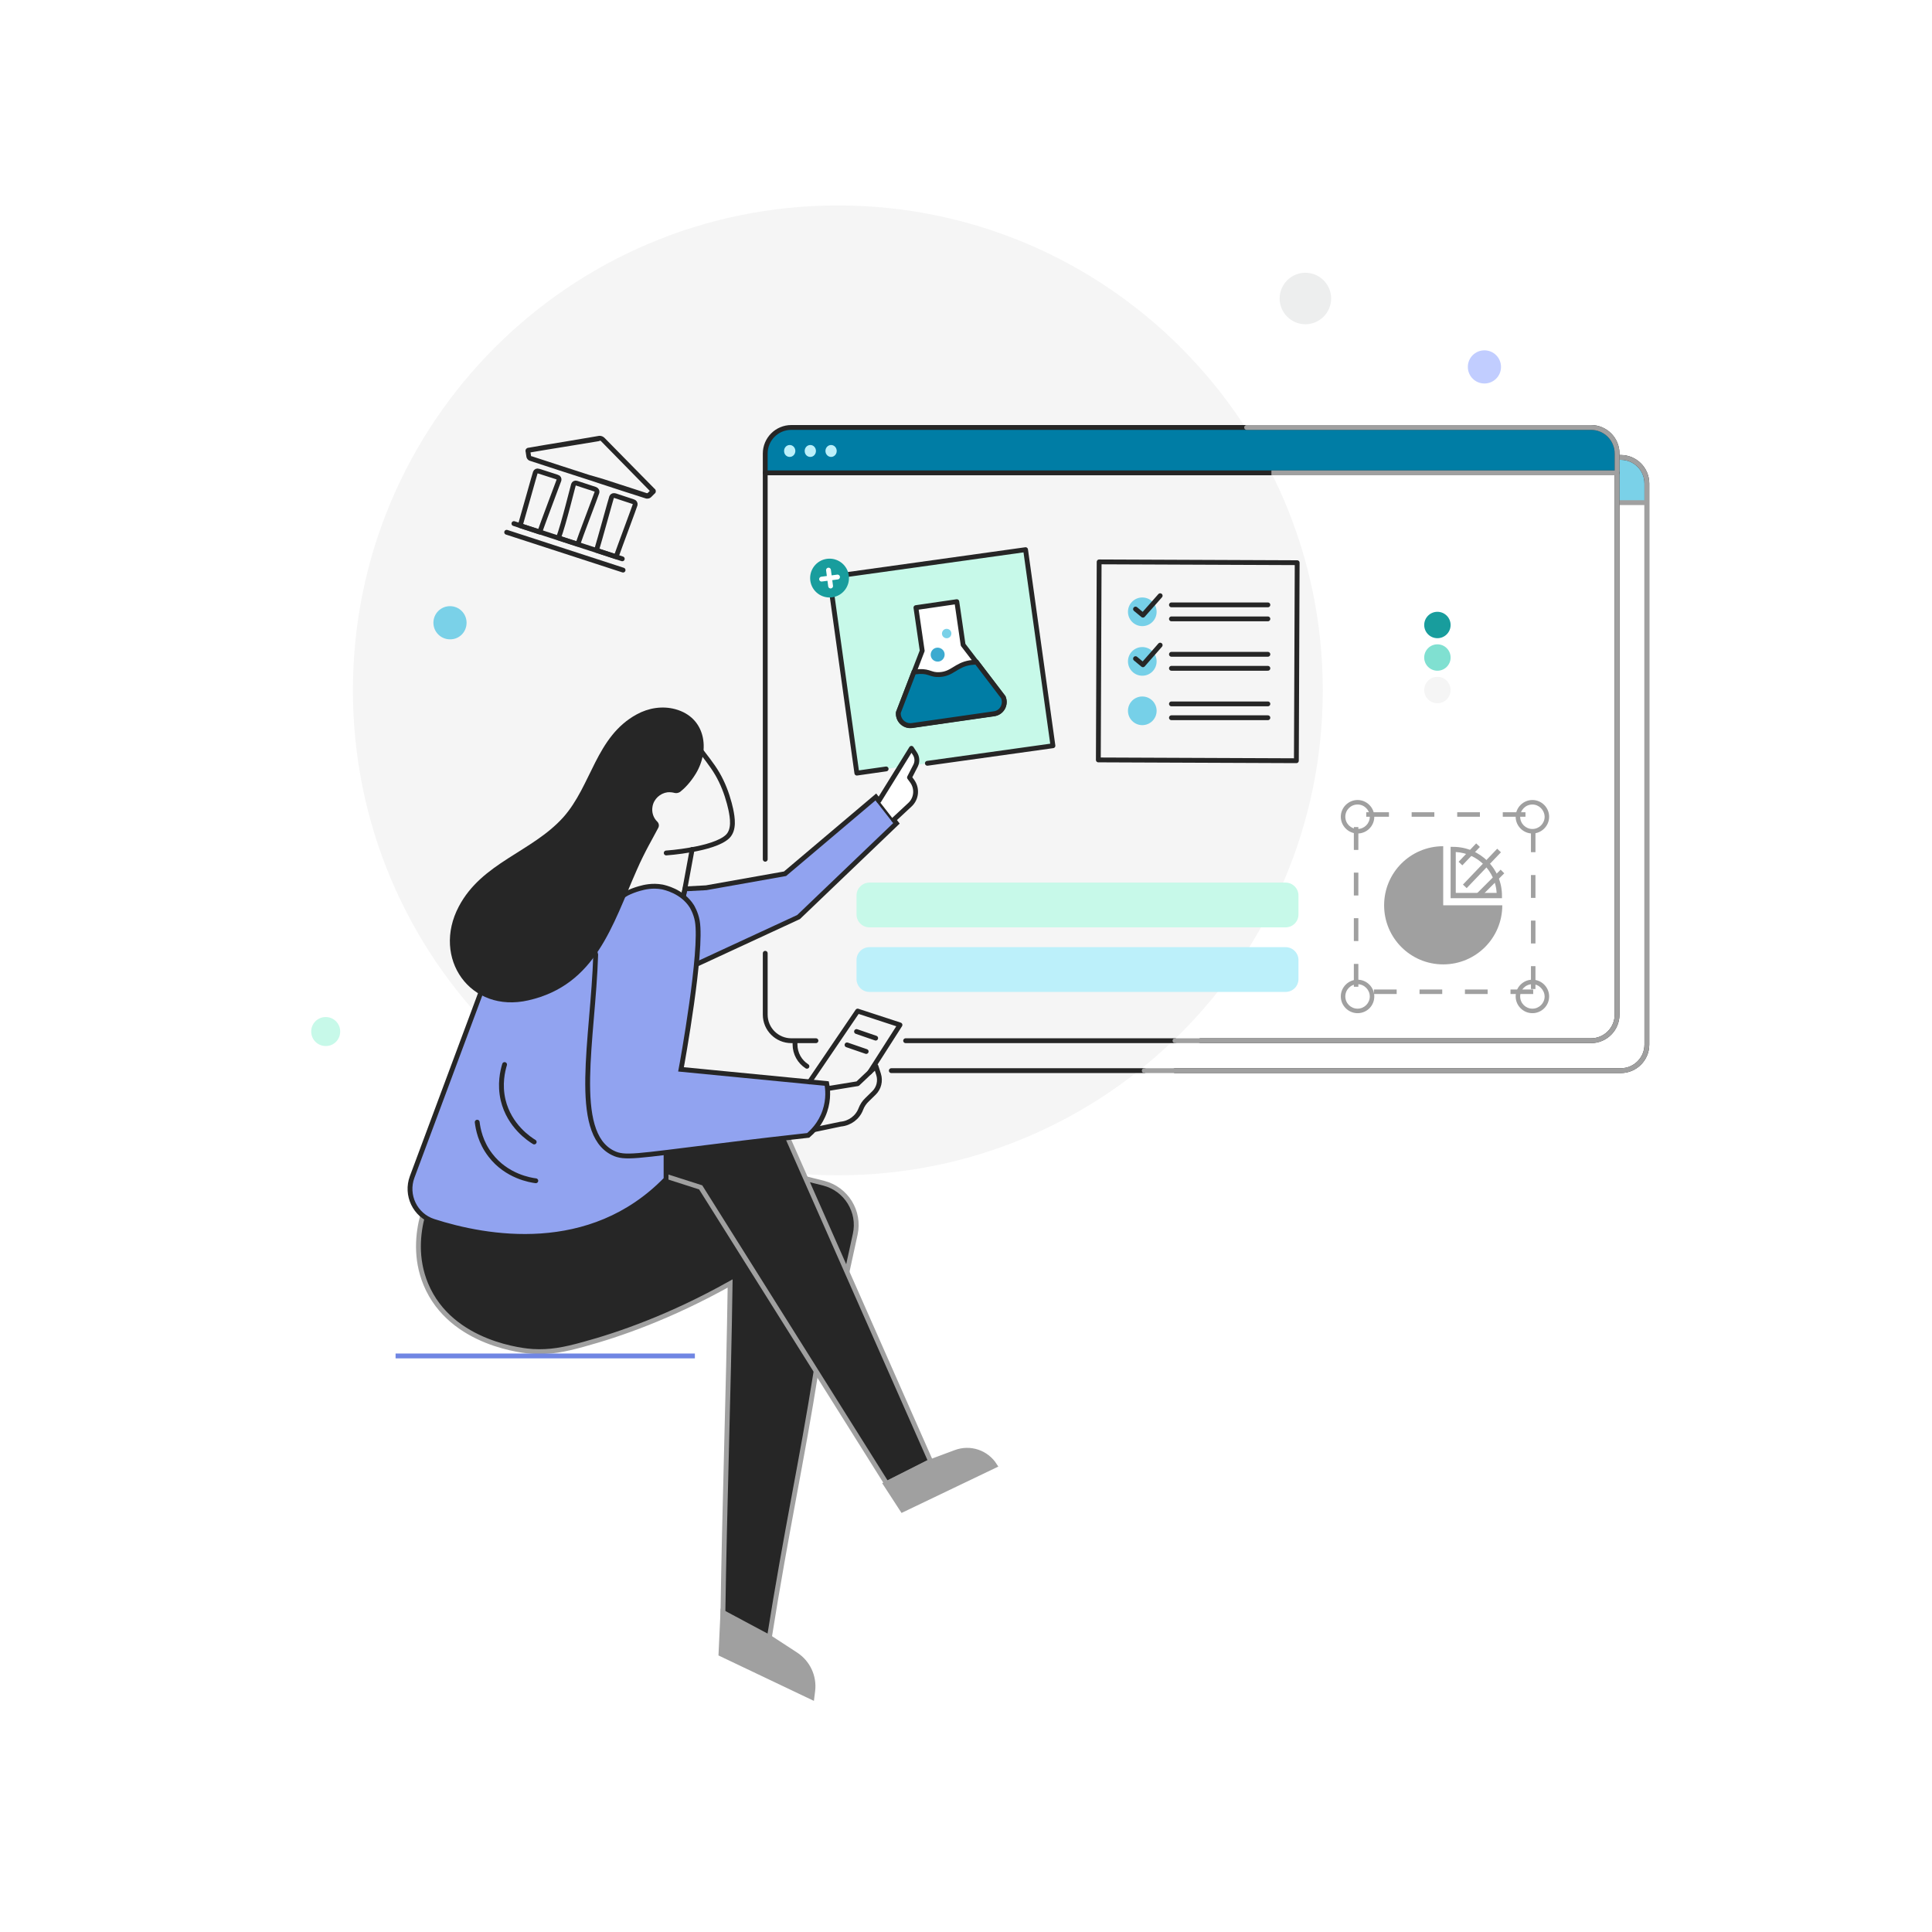 <svg xmlns="http://www.w3.org/2000/svg" xmlns:xlink="http://www.w3.org/1999/xlink" x="0px" y="0px" viewBox="0 0 1200 1200" style="enable-background:new 0 0 1200 1200;" xml:space="preserve"><style type="text/css">	.st0{display:none;}	.st1{display:inline;fill:#262626;stroke:#231F20;stroke-miterlimit:10;}	.st2{fill:none;stroke:#4AC3B9;stroke-width:3;stroke-linecap:round;stroke-linejoin:round;stroke-miterlimit:10;}	.st3{fill:none;stroke:#262626;stroke-width:3.101;stroke-miterlimit:10;}	.st4{fill:#FFFFFF;filter:url(#Adobe_OpacityMaskFilter);}	.st5{mask:url(#path-30-outside-1_1_);fill:none;stroke:#262626;stroke-width:6;}	.st6{fill:none;stroke:#262626;stroke-width:4;}	.st7{fill:#FFFFFF;filter:url(#Adobe_OpacityMaskFilter_00000142887686586726383570000012871372450026383257_);}	.st8{mask:url(#path-34-inside-2_1_);fill:#262626;stroke:#262626;stroke-width:6;}	.st9{fill:#262626;}	.st10{fill:none;stroke:#262626;stroke-width:3;stroke-linecap:round;stroke-linejoin:round;stroke-miterlimit:10;}	.st11{fill:none;stroke:#F5F5F5;stroke-width:3;stroke-linecap:round;stroke-linejoin:round;stroke-miterlimit:10;}	.st12{opacity:4.000000e-02;fill:#262626;enable-background:new    ;}	.st13{fill:#FFFFFF;stroke:#262626;stroke-width:3;stroke-linecap:round;stroke-linejoin:round;stroke-miterlimit:10;}	.st14{fill:#262626;stroke:#262626;stroke-width:3;stroke-linecap:round;stroke-linejoin:round;stroke-miterlimit:10;}	.st15{fill:#A3C4D2;}	.st16{fill:#196C8F;}	.st17{fill:#196C8F;stroke:#262626;stroke-width:3;}	.st18{fill:#196C8F;stroke:#196C8F;stroke-width:3;}	.st19{fill:#2B454E;}	.st20{fill:#FFFFFF;}	.st21{fill:#1A2E35;}	.st22{fill:#FFC800;}	.st23{fill:#ECECEC;}	.st24{fill:#375A64;}	.st25{fill:#C8C8C8;}	.st26{fill:#A8A8A8;}	.st27{opacity:0.2;}	.st28{fill:#E1E1E1;stroke:#262626;stroke-width:3;}	.st29{fill:#E1E1E1;stroke:#000000;stroke-width:3;}	.st30{fill:#9CAFCF;}	.st31{fill:#7594C5;}	.st32{fill:#FFFFFF;stroke:#262626;stroke-width:3;stroke-miterlimit:10;}	.st33{fill:#4789A5;stroke:#262626;stroke-width:3;}	.st34{fill:#D1E2E9;stroke:#262626;stroke-width:3;}	.st35{fill:#FFFFFF;stroke:#262626;stroke-width:3;}	.st36{fill:#A3C4D2;stroke:#262626;stroke-width:3;}	.st37{fill:none;stroke:#262626;stroke-width:3;stroke-miterlimit:10;}	.st38{fill:none;stroke:#262626;stroke-width:3;}	.st39{clip-path:url(#SVGID_00000050630821739038256060000010216916249580001161_);}	.st40{fill:none;stroke:#262626;stroke-width:3.101;}	.st41{fill:#262626;stroke:#262626;stroke-width:3;}	.st42{fill:#FFFFFF;stroke:#262626;stroke-width:3.101;}	.st43{fill:none;stroke:#FFFFFF;stroke-width:3;stroke-miterlimit:10;}	.st44{fill:none;stroke:#FFFFFF;stroke-width:3;stroke-linecap:round;stroke-linejoin:round;stroke-miterlimit:10;}	.st45{fill-rule:evenodd;clip-rule:evenodd;fill:#196C8F;}	.st46{fill:#196C8F;stroke:#333333;stroke-width:3;}	.st47{fill-rule:evenodd;clip-rule:evenodd;fill:none;stroke:#262626;stroke-width:3;}	.st48{fill-rule:evenodd;clip-rule:evenodd;fill:#196C8F;stroke:#262626;stroke-width:3;}	.st49{fill:#FFFFFF;stroke:#262626;stroke-width:1.59;stroke-linecap:round;stroke-linejoin:round;stroke-miterlimit:10;}	.st50{fill:none;stroke:#262626;stroke-width:1.59;stroke-linecap:round;stroke-linejoin:round;stroke-miterlimit:10;}	.st51{fill:none;stroke:#FFFFFF;stroke-width:1.59;stroke-miterlimit:10;}	.st52{fill:none;stroke:#FFFFFF;stroke-width:1.915;stroke-linecap:round;stroke-linejoin:round;stroke-miterlimit:10;}	.st53{fill:none;stroke:#FFFFFF;stroke-width:1.915;stroke-miterlimit:10;}	.st54{fill:none;stroke:#196C8F;stroke-width:1.915;stroke-linecap:round;stroke-linejoin:round;stroke-miterlimit:10;}	.st55{fill:none;}	.st56{fill:#292949;}	.st57{fill:#196C8F;stroke:#196C8F;stroke-width:3;stroke-miterlimit:10;}	.st58{fill:#231F20;stroke:#231F20;stroke-width:0.75;}	.st59{fill:#F5F5F5;}	.st60{fill:#FFFFFF;filter:url(#Adobe_OpacityMaskFilter_00000052069993902779506990000018247807523949454498_);}	.st61{mask:url(#path-30-outside-1_2_);fill:none;stroke:#262626;stroke-width:6;}	.st62{fill:#FFFFFF;filter:url(#Adobe_OpacityMaskFilter_00000075122488706915567280000012594591414181894059_);}	.st63{mask:url(#path-34-inside-2_2_);fill:#262626;stroke:#262626;stroke-width:6;}	.st64{fill:#196C8F;stroke:#262626;stroke-width:3;stroke-linecap:round;stroke-linejoin:round;stroke-miterlimit:10;}	.st65{fill:#E1E1E1;}	.st66{fill:#4961C7;stroke:#262626;stroke-width:3;}	.st67{fill:#3CAAD0;stroke:#262626;stroke-width:3;stroke-linecap:round;stroke-linejoin:round;stroke-miterlimit:10;}	.st68{fill:#C7F9E9;}	.st69{fill:#91A3F0;stroke:#A0C4D2;}	.st70{fill:#F2F4FF;}	.st71{fill:#7AD1E8;}	.st72{fill:#F2FDFF;}	.st73{fill:#4AC3B9;}	.st74{fill:#F2F4FF;stroke:#262626;stroke-width:3;}	.st75{fill:#F2FDFF;stroke:#262626;stroke-width:3;}	.st76{fill:#7AD1E8;stroke:#262626;stroke-width:3;}	.st77{fill:#189D9D;stroke:#262626;stroke-width:3;}	.st78{fill:#007DA5;stroke:#262626;stroke-width:3;}	.st79{fill:#4AC3B9;stroke:#262626;stroke-width:3;}	.st80{fill:#3CAAD0;stroke:#262626;stroke-width:3;}	.st81{fill:none;stroke:#4961C7;stroke-width:3;stroke-linecap:round;stroke-linejoin:round;stroke-miterlimit:10;}	.st82{fill:none;stroke:#007DA5;stroke-width:3;stroke-linecap:round;stroke-linejoin:round;stroke-miterlimit:10;}	.st83{fill:#007DA5;stroke:#007DA5;stroke-width:3;}	.st84{opacity:4.000000e-02;enable-background:new    ;}	.st85{fill:#7086E3;}	.st86{fill:#91A3F0;stroke:#262626;stroke-width:3;}	.st87{fill:#FFFFFF;stroke:#FFFFFF;stroke-width:3;stroke-linecap:round;stroke-linejoin:round;stroke-miterlimit:10;}	.st88{fill:#BCF0FA;}	.st89{fill:#EDEEEE;}	.st90{opacity:0.18;}	.st91{fill:#91A3F0;}	.st92{fill:#80E0D1;}	.st93{fill:#7086E3;stroke:#2E3E84;stroke-width:3;}	.st94{fill:#D1E2E9;}	.st95{fill:none;stroke:#A0C4D2;stroke-width:13;stroke-miterlimit:10;}	.st96{fill:#7086E3;stroke:#262626;stroke-width:3;stroke-linecap:round;stroke-linejoin:round;stroke-miterlimit:10;}	.st97{fill:none;stroke:#262626;stroke-width:3;stroke-linecap:round;stroke-linejoin:round;}	.st98{fill:#FFFFFF;stroke:#262626;stroke-width:3;stroke-linecap:round;stroke-linejoin:round;}	.st99{fill:none;stroke:#FFFFFF;stroke-width:2;stroke-linecap:round;stroke-linejoin:round;}	.st100{fill:#007DA5;}	.st101{fill:none;stroke:#3CAAD0;stroke-width:3;stroke-linecap:round;stroke-linejoin:round;stroke-miterlimit:10;}	.st102{fill:#FFFFFF;stroke:#3CAAD0;stroke-width:3;stroke-linecap:round;stroke-linejoin:round;stroke-miterlimit:10;}	.st103{fill:#FFFFFF;stroke:#7086E3;stroke-width:3;stroke-linecap:round;stroke-linejoin:round;stroke-miterlimit:10;}	.st104{fill:#4961C7;}	.st105{fill:#A0C4D2;}	.st106{fill:#A0C4D2;stroke:#262626;stroke-width:3;}	.st107{fill:#EDEEEE;stroke:#262626;stroke-width:3;}	.st108{fill:#189D9D;}	.st109{fill:none;stroke:#189D9D;stroke-width:3;stroke-linecap:round;stroke-linejoin:round;stroke-miterlimit:10;}	.st110{fill-rule:evenodd;clip-rule:evenodd;fill:#4AC3B9;}	.st111{fill-rule:evenodd;clip-rule:evenodd;fill:#4AC3B9;stroke:#262626;stroke-width:3;}	.st112{fill:#3CAAD0;}	.st113{fill:#4961C7;stroke:#262626;stroke-width:3;stroke-linecap:round;stroke-linejoin:round;}	.st114{fill:#196C8F;stroke:#262626;stroke-width:3;stroke-linecap:round;stroke-linejoin:round;}	.st115{fill:#606060;stroke:#FFFFFF;stroke-miterlimit:10;}	.st116{fill:#808080;}	.st117{fill:#A0A0A0;}	.st118{fill:#6A98B2;}	.st119{fill:#F0FFFA;stroke:#262626;stroke-width:3;}	.st120{fill:none;stroke:#7AD1E8;stroke-width:3;stroke-linecap:round;stroke-linejoin:round;stroke-miterlimit:10;}	.st121{fill:#FFFFFF;stroke:#91A3F0;stroke-width:3;stroke-linecap:round;stroke-linejoin:round;stroke-miterlimit:10;}	.st122{fill:#3A3B83;}	.st123{fill:#6667AB;}	.st124{fill:#8F90D5;}	.st125{fill:#B2B3EA;}	.st126{fill:#D6D7FD;}	.st127{fill:#EDEEFF;}	.st128{fill:#23259B;}	.st129{fill:#4D50C9;}	.st130{fill:#7174DE;}	.st131{fill:#9596E6;}	.st132{fill:#CDCFF8;}	.st133{fill:none;stroke:#262626;stroke-width:2.373;stroke-linecap:round;stroke-linejoin:round;stroke-miterlimit:10;}	.st134{fill:none;stroke:#196C8F;stroke-width:3;stroke-linecap:round;stroke-linejoin:round;stroke-miterlimit:10;}	.st135{fill:#4AC3B9;stroke:#262626;stroke-width:3;stroke-linecap:round;stroke-linejoin:round;stroke-miterlimit:10;}	.st136{fill:#C1CDFF;}	.st137{fill:#F0FFFA;}	.st138{fill:#F5F5F5;enable-background:new    ;}	.st139{fill:none;stroke:#A0A0A0;stroke-width:3;stroke-linecap:round;stroke-miterlimit:10;}	.st140{fill:none;stroke:#A0A0A0;stroke-width:3;stroke-miterlimit:10;}	.st141{fill:#19799E;}	.st142{fill:#262626;stroke:#A0A0A0;stroke-width:3;stroke-miterlimit:10;}	.st143{fill:#91A3F0;stroke:#262626;stroke-width:3;stroke-miterlimit:10;}	.st144{fill:#A0A0A0;stroke:#A0A0A0;stroke-width:3;stroke-miterlimit:10;}	.st145{fill:none;stroke:#91A3F0;stroke-width:3;stroke-miterlimit:10;}	.st146{fill:#B0EFED;stroke:#262626;stroke-width:3;stroke-linecap:round;stroke-linejoin:round;stroke-miterlimit:10;}	.st147{fill:#2299C3;}	.st148{fill:#19799E;stroke:#262626;stroke-width:3;stroke-miterlimit:10;}	.st149{fill:#ECFCF9;}	.st150{fill:#87DEDE;}	.st151{fill:#B0EFED;}	.st152{fill:none;stroke:#56C4C4;stroke-width:3;stroke-miterlimit:10;}	.st153{fill:#87DEDE;stroke:#262626;stroke-width:3;stroke-miterlimit:10;}	.st154{fill:#EAEEFF;}	.st155{fill:none;stroke:#EDEEEE;stroke-width:3;stroke-miterlimit:10;}	.st156{fill:#19799E;stroke:#EDEEEE;stroke-width:3;stroke-miterlimit:10;}	.st157{fill:none;stroke:#7086E3;stroke-width:3;stroke-miterlimit:10;}	.st158{fill:#C7F9E9;stroke:#262626;stroke-width:3;stroke-linecap:round;stroke-linejoin:round;stroke-miterlimit:10;}	.st159{fill:#007DA5;stroke:#262626;stroke-width:3;stroke-miterlimit:10;}	.st160{fill:#76D0E8;}	.st161{fill:#00A651;}	.st162{fill:none;stroke:#4AC3B9;stroke-width:3;stroke-miterlimit:10;}	.st163{fill:#80E0D1;stroke:#262626;stroke-width:3;stroke-miterlimit:10;}	.st164{fill:none;stroke:#80E0D1;stroke-width:3;stroke-miterlimit:10;}	.st165{fill:#007DA5;stroke:#EDEEEE;stroke-width:3;stroke-miterlimit:10;}</style><g id="BG" class="st0">	<rect x="0" class="st1" width="1200" height="1200"></rect></g><g id="Layer_1"></g><g id="Layer_2"></g><g id="Isolation_Mode"></g><g id="noun_courthouse_1085560">	<path class="st138" d="M520.4,730c166.4,0,301.2-134.9,301.2-301.2S686.8,127.6,520.4,127.6S219.2,262.4,219.2,428.8  S354.1,730,520.4,730z"></path>	<g>		<g>			<path class="st71" d="M1023,312.2h-18.5V284h2.7c8.7,0,15.8,7.1,15.8,15.8V312.2z"></path>		</g>	</g>	<g>		<path class="st10" d="M729.8,665h276.9c9,0,16.2-7.3,16.2-16.2V300.3c0-9-7.3-16.2-16.2-16.2h-2.3"></path>		<path class="st10" d="M493.8,647.1v1.6c0,5.7,2.9,10.7,7.4,13.6"></path>		<line class="st10" x1="553.6" y1="665" x2="710.7" y2="665"></line>		<path class="st139" d="M710.7,665h296c9,0,16.2-7.3,16.2-16.2V300.3c0-9-7.3-16.2-16.2-16.2h-2.3"></path>	</g>	<line class="st140" x1="1004.5" y1="312.2" x2="1023" y2="312.2"></line>	<g>		<g>			<path class="st100" d="M1004.5,293.7H475.3v-12.3c0-8.7,7.1-15.8,15.8-15.8h497.6c8.7,0,15.8,7.1,15.8,15.8V293.7z"></path>		</g>	</g>	<g>		<path class="st10" d="M745.6,646.4h242.6c9,0,16.2-7.3,16.2-16.2V281.7c0-9-7.3-16.2-16.2-16.2H491.5c-9,0-16.2,7.3-16.2,16.2v252   "></path>		<line class="st10" x1="562.5" y1="646.4" x2="729.8" y2="646.4"></line>		<path class="st10" d="M475.3,592.1v38.1c0,9,7.3,16.2,16.2,16.2h15.3"></path>	</g>	<g>		<g>			<path class="st88" d="M494,280.1c0,2-1.5,3.7-3.5,3.7s-3.5-1.6-3.5-3.7c0-2,1.5-3.7,3.5-3.7S494,278.1,494,280.1z"></path>		</g>	</g>	<g>		<g>			<path class="st88" d="M506.8,280.1c0,2-1.5,3.7-3.5,3.7s-3.5-1.6-3.5-3.7c0-2,1.5-3.7,3.5-3.7S506.8,278.1,506.8,280.1z"></path>		</g>	</g>	<g>		<g>			<ellipse class="st88" cx="516.2" cy="280.1" rx="3.5" ry="3.7"></ellipse>		</g>	</g>	<line class="st10" x1="475.3" y1="293.7" x2="1004.5" y2="293.7"></line>	<g>		<path class="st142" d="M506.9,851.6c-8.9,56.3-18.1,96.8-29.3,167.1c-9.5-5.1-19-10.2-28.6-15.3c1-68.7,3.5-137.5,4.5-206.2   c-37.4,20.9-69.1,31.8-91.1,37.8c-12.3,3.4-20.9,5-31.5,4.4c-4-0.2-50.7-4-66.4-41.7c-6.7-16.1-4.9-31.8-2-42.7l151.1-24.7   L500,732l11.6,2.9c14,3.6,22.7,17.6,19.6,31.7l-5.2,23.8L506.9,851.6z"></path>		<path class="st142" d="M412.7,730.3l22.5,7.2l115.5,183.9l27.3-13.8l-89.1-201.7h-76.1V730.3z"></path>	</g>	<g>		<path class="st143" d="M408.2,612.2l-28.1-36.4l-73.6,19.6l-8.3,22.3L256,731c-4.2,11.3,1.8,23.9,13.3,27.6   c32.6,10.5,97.3,22.3,144.4-26.2V716L408.2,612.2z"></path>		<path class="st143" d="M419.3,590c-1-3.8,0-11.1,0-11.1l6.2-26.8l13.1-0.7l49-8.7L544,495l12.8,16.4L496,569.6l-76.7,35.5   C419.3,605.1,420.4,593.8,419.3,590z"></path>		<path class="st143" d="M369.2,589.8l12.6-30.4l7.5-4.5c2.4-1.2,5-2.2,7.8-3c3.2-0.9,8.1-2.1,14.2-1c1.3,0.3,12.4,2.5,18.4,12   c0,0,2.5,4,3.4,9.1c3.3,18.4-9.4,88.6-10.1,92.2c30.2,2.9,60.3,5.9,90.5,8.8c0.6,3,1.4,9.6-1.2,17.2c-2.8,8.2-8,13-10.3,15   c-12.8,1.4-32.9,3.7-57.5,6.8c-49.8,6.1-56.5,7.7-63.8,4.1C354.8,703.4,368.4,645,370,593L369.2,589.8z"></path>	</g>	<path class="st10" d="M514.3,676.1l18.4-3l11.4-10.8l1.6,5c1.3,4.1,0.2,8.6-2.9,11.6l-4.3,4.2c-1.7,1.6-3,3.6-3.8,5.7  c-2,5.3-6.9,8.9-12.5,9.4l-16.2,3.4"></path>	<path class="st10" d="M502.8,672l29.9-44l26.3,8.6l-18.8,29.4"></path>	<path class="st144" d="M449,1001.5l-1.2,25.8l56.5,26.9l0.5-4c1.1-8.9-3-17.6-10.5-22.5l-16.7-10.9L449,1001.5z"></path>	<path class="st144" d="M550.1,921.8l10.4,16l57.4-27.5c-5.2-8.2-15.3-11.6-24.4-8.2l-16.1,6L550.1,921.8z"></path>	<g>		<path class="st10" d="M433.5,463.9c4.1,5.5,8.6,10.8,12.1,16.8c3.3,5.7,5.7,11.9,7.4,18.3c0.3,1.2,0.6,2.4,0.9,3.7   c1.1,5.3,2.3,12.7-2,16.9c-8.6,8.2-38.1,10.2-38.1,10.2"></path>		<path class="st10" d="M429.9,527.6l-5.2,28.2"></path>		<path class="st10" d="M296.4,697c0.5,4.1,2,12.5,8.2,20.5c10.1,13.2,25,15.5,28.2,15.9"></path>		<path class="st10" d="M313.4,661.2c-1.2,4-3.2,12.2-0.9,22.1c3.9,16.2,16.5,24.3,19.3,26"></path>	</g>	<path class="st10" d="M532,640.7l11.9,4.1"></path>	<path class="st10" d="M526.1,649l11.9,4.1"></path>	<path class="st9" d="M419,492.5c-1.4-0.4-2.9-0.5-4.4-0.4c-4.6,0.6-8.5,4.2-9.3,8.8c-0.7,3.7,0.6,7.2,3,9.5c1,1,1.2,2.5,0.6,3.7  c-3.3,6.4-8.3,14.6-13.4,26.3c-15.2,34.4-25.4,71.3-67.2,80.9C292,629.7,268,595.1,285,563c14.4-27.3,45.3-33.7,64.8-55.3  c17.7-19.8,20.3-50.2,45.7-64c7.3-4,15.9-5.4,24-3.2c18.9,5.2,21.6,25.3,12.7,40c-3.3,5.4-6.9,9.1-9.7,11.3  C421.5,492.5,420.2,492.8,419,492.5z"></path>	<path class="st157" d="M245.7,842.2h185.9"></path>	<path class="st158" d="M550.4,477.6l-18.2,2.6l-17-121.8l121.8-17l17,121.8l-78,10.9"></path>	<path class="st13" d="M568.9,377.4l3.9,26.8L558,442.6c-0.5,4.8,3.7,8.8,8.5,8.1l50.9-7.3c4.8-0.7,7.7-5.7,5.8-10.2l-25-32.7  l-3.9-26.8L568.9,377.4z"></path>	<path class="st112" d="M583,410.9c2.4-0.3,4-2.6,3.7-4.9c-0.3-2.4-2.6-4-4.9-3.7c-2.4,0.3-4,2.6-3.7,4.9  C578.4,409.6,580.6,411.2,583,410.9z"></path>	<path class="st71" d="M588.4,396.4c1.6-0.2,2.7-1.7,2.5-3.3c-0.2-1.6-1.7-2.7-3.3-2.5c-1.6,0.2-2.7,1.7-2.5,3.3  C585.3,395.5,586.8,396.6,588.4,396.4z"></path>	<path class="st159" d="M617.4,443.3l-50.9,7.3c-4.8,0.7-8.9-3.3-8.5-8.1l9.6-25c1.1-0.2,2.3-0.3,3.6-0.4c6.2-0.2,7,2.2,12.3,1.9  c8.1-0.4,10.2-6,19.1-7.4c1.4-0.2,2.8-0.3,4-0.3l16.6,21.8C625,437.7,622.2,442.7,617.4,443.3z"></path>	<path class="st89" d="M826.8,185.4c0-8.8-7.2-16-16-16c-8.8,0-16,7.2-16,16c0,8.8,7.2,16,16,16  C819.6,201.4,826.8,194.2,826.8,185.4z"></path>	<path class="st136" d="M932.3,227.9c0-5.7-4.6-10.3-10.3-10.3s-10.3,4.6-10.3,10.3c0,5.7,4.6,10.3,10.3,10.3  S932.3,233.6,932.3,227.9z"></path>	<path class="st71" d="M289.8,386.8c0-5.7-4.6-10.3-10.3-10.3c-5.7,0-10.3,4.6-10.3,10.3c0,5.7,4.6,10.3,10.3,10.3  C285.2,397.2,289.8,392.6,289.8,386.8z"></path>	<path class="st68" d="M211.3,640.7c0-5-4-9-9-9c-5,0-9,4-9,9c0,5,4,9,9,9C207.3,649.8,211.3,645.7,211.3,640.7z"></path>	<path class="st68" d="M798.5,576H540c-4.4,0-8-3.6-8-8v-11.8c0-4.4,3.6-8,8-8h258.5c4.4,0,8,3.6,8,8V568  C806.5,572.5,802.9,576,798.5,576z"></path>	<path class="st88" d="M798.5,616.1H540c-4.4,0-8-3.6-8-8v-11.8c0-4.4,3.6-8,8-8h258.5c4.4,0,8,3.6,8,8v11.8  C806.5,612.6,802.9,616.1,798.5,616.1z"></path>	<g>		<path class="st10" d="M805.2,472.5l0.5-123l-123-0.5l-0.5,123L805.2,472.5z"></path>		<g>			<circle class="st160" cx="709.5" cy="380" r="8.9"></circle>			<line class="st10" x1="727.6" y1="384.4" x2="787.5" y2="384.4"></line>			<line class="st10" x1="727.6" y1="375.7" x2="787.5" y2="375.7"></line>			<polyline class="st10" points="705.3,378.3 709.9,382.1 720.6,370    "></polyline>		</g>		<g>			<circle class="st160" cx="709.5" cy="441.5" r="8.9"></circle>			<line class="st10" x1="727.6" y1="445.8" x2="787.5" y2="445.8"></line>			<line class="st10" x1="727.6" y1="437.2" x2="787.5" y2="437.2"></line>		</g>		<g>			<circle class="st160" cx="709.5" cy="410.8" r="8.9"></circle>			<line class="st10" x1="727.6" y1="415.1" x2="787.5" y2="415.1"></line>			<line class="st10" x1="727.6" y1="406.4" x2="787.5" y2="406.4"></line>			<polyline class="st10" points="705.3,409.1 709.9,412.9 720.6,400.7    "></polyline>		</g>	</g>	<g>		<g>			<g>				<path class="st117" d="M952.3,617.4h-14.1v-2.8l14.1,0V617.4z M924,617.4l-14.1,0l0-2.8l14.1,0V617.4z M895.8,617.4h-14.1l0-2.8     h14.1V617.4z M867.5,617.4h-14.1l0-2.8h14.1L867.5,617.4z M953.7,614.3l-2.8,0l0-14.2l2.8,0V614.3z M843.7,612.9l-2.8,0l0-14.2     l2.8,0L843.7,612.9z M953.7,586l-2.8,0v-14.2l2.8,0L953.7,586z M843.7,584.5l-2.8,0l0-14.2l2.8,0L843.7,584.5z M953.7,557.7     l-2.8,0v-14.2l2.8,0V557.7z M843.7,556.2l-2.8,0l0-14.2l2.8,0L843.7,556.2z M953.7,529.3l-2.8,0l0-14.2l2.8,0V529.3z      M843.7,527.9l-2.8,0v-14.2l2.8,0L843.7,527.9z M947.5,507.3l-14.1,0l0-2.8l14.1,0V507.3z M919.2,507.3h-14.1l0-2.8h14.1V507.3z      M890.9,507.3h-14.1v-2.8h14.1V507.3z M862.7,507.3h-14.1v-2.8h14.1L862.7,507.3z"></path>			</g>		</g>		<g>			<g>				<path class="st117" d="M843.2,517.7c-5.7,0-10.4-4.7-10.4-10.4c0-5.7,4.7-10.4,10.4-10.4c5.7,0,10.4,4.7,10.4,10.4     C853.6,513,849,517.7,843.2,517.7z M843.2,499.7c-4.2,0-7.6,3.4-7.6,7.6c0,4.2,3.4,7.6,7.6,7.6c4.2,0,7.6-3.4,7.6-7.6     C850.8,503.1,847.4,499.7,843.2,499.7z"></path>			</g>		</g>		<g>			<g>				<path class="st117" d="M951.8,517.7c-5.7,0-10.4-4.7-10.4-10.4c0-5.7,4.7-10.4,10.4-10.4c5.7,0,10.4,4.7,10.4,10.4     C962.2,513,957.5,517.7,951.8,517.7z M951.8,499.7c-4.2,0-7.6,3.4-7.6,7.6c0,4.2,3.4,7.6,7.6,7.6c4.2,0,7.6-3.4,7.6-7.6     C959.3,503.1,955.9,499.7,951.8,499.7z"></path>			</g>		</g>		<g>			<g>				<path class="st117" d="M843.2,629.3c-5.7,0-10.4-4.7-10.4-10.4c0-5.7,4.7-10.4,10.4-10.4c5.7,0,10.4,4.7,10.4,10.4     C853.6,624.7,849,629.3,843.2,629.3z M843.2,611.3c-4.2,0-7.6,3.4-7.6,7.6c0,4.2,3.4,7.6,7.6,7.6c4.2,0,7.6-3.4,7.6-7.6     C850.8,614.8,847.4,611.3,843.2,611.3z"></path>			</g>		</g>		<g>			<g>				<path class="st117" d="M951.8,629.3c-5.7,0-10.4-4.7-10.4-10.4c0-5.7,4.7-10.4,10.4-10.4c5.7,0,10.4,4.7,10.4,10.4     C962.2,624.7,957.5,629.3,951.8,629.3z M951.8,611.3c-4.2,0-7.6,3.4-7.6,7.6c0,4.2,3.4,7.6,7.6,7.6c4.2,0,7.6-3.4,7.6-7.6     C959.3,614.8,955.9,611.3,951.8,611.3z"></path>			</g>		</g>		<path class="st117" d="M932.8,557.9H901V526h1.6c16.7,0,30.3,13.6,30.3,30.3V557.9z M904.2,554.6h25.4   c-0.8-13.6-11.8-24.6-25.4-25.4V554.6z"></path>		<path class="st117" d="M933.1,562.3c0,20.3-16.4,36.7-36.7,36.7c-20.3,0-36.7-16.4-36.7-36.7c0-20.3,16.4-36.7,36.7-36.7v36.7   H933.1z"></path>					<rect x="904.7" y="529.4" transform="matrix(0.691 -0.723 0.723 0.691 -101.941 823.554)" class="st117" width="15.8" height="3.2"></rect>					<rect x="904.8" y="537.4" transform="matrix(0.691 -0.723 0.723 0.691 -105.096 832.251)" class="st117" width="30.8" height="3.2"></rect>					<rect x="914.8" y="547.3" transform="matrix(0.707 -0.707 0.707 0.707 -116.983 815.329)" class="st117" width="21.7" height="3.2"></rect>	</g>	<line class="st140" x1="789.7" y1="293.7" x2="1004.5" y2="293.7"></line>	<path class="st139" d="M729.8,646.4h258.4c9,0,16.2-7.3,16.2-16.2V281.7c0-9-7.3-16.2-16.2-16.2H774.3"></path>	<g>		<rect x="832.7" y="349" class="st44" width="122.5" height="123.5"></rect>	</g>	<g>		<rect x="873.7" y="373.7" class="st44" width="38.3" height="69.9"></rect>		<g>			<path class="st44" d="M873.7,379.5h-11.9c-1,0-1.5,1.2-0.8,1.9l12.7,12.7"></path>			<path class="st44" d="M873.7,401.3h-11.9c-1,0-1.5,1.2-0.8,1.9l12.7,12.7"></path>			<path class="st44" d="M873.7,423.1h-11.9c-1,0-1.5,1.2-0.8,1.9l12.7,12.7"></path>		</g>		<g>			<path class="st44" d="M912,379.5h11.9c1,0,1.5,1.2,0.8,1.9L912,394.2"></path>			<path class="st44" d="M912,401.3h11.9c1,0,1.5,1.2,0.8,1.9L912,415.9"></path>			<path class="st44" d="M912,423.1h11.9c1,0,1.5,1.2,0.8,1.9L912,437.7"></path>		</g>		<rect x="888.1" y="443.6" class="st20" width="9.5" height="28.9"></rect>		<circle class="st108" cx="892.8" cy="388.2" r="8.2"></circle>		<circle class="st92" cx="892.8" cy="408.4" r="8.2"></circle>		<circle class="st59" cx="892.8" cy="428.6" r="8.2"></circle>	</g>	<path class="st13" d="M545.9,497.4l20.2-32.6l2.1,3.2c1.5,2.2,1.7,5.1,0.5,7.5l-3.8,7.4l1.6,2.2c3.4,4.6,2.8,11-1.4,14.8l-10,9.3"></path>	<g>		<path class="st108" d="M527.2,357.4c-0.9-6.6-7-11.2-13.6-10.3s-11.2,7-10.3,13.6c0.9,6.6,7,11.2,13.6,10.3   C523.5,370.1,528.1,364,527.2,357.4z"></path>		<g>			<line class="st44" x1="510.3" y1="359.7" x2="520.2" y2="358.4"></line>			<line class="st44" x1="514.6" y1="354.1" x2="515.9" y2="364"></line>		</g>	</g>	<g>		<g>			<path class="st10" d="M370.8,305.8c0.2-0.8-0.3-1.6-1.1-1.9c-3.9-1.3-7.7-2.5-11.6-3.8c-0.8-0.3-1.6,0.1-1.9,0.9    c-0.3,0.8-6.1,24.6-9.3,33.1l12,3.9C359.7,335.2,370.6,306.7,370.8,305.8z"></path>			<path class="st10" d="M347.2,298.2c0.2-0.8-0.2-1.6-1-1.8c-0.3-0.1-0.5-0.2-0.8-0.3l-8.4-2.7c-0.9-0.3-1.7-0.6-2.6-0.8    c-0.8-0.3-1.6,0.1-1.9,0.9c-0.3,0.7-7.7,27.3-9.4,33l12.2,4C336.5,326.4,347,299,347.2,298.2z"></path>			<path class="st10" d="M394.5,313.5c0.2-0.9-0.4-1.7-1.2-1.9c0,0,0,0,0,0c-3.7-1.2-7.5-2.5-11.2-3.7c-1-0.3-1.9,0-2.2,0.8    c-0.3,0.7-7.6,27.3-9.4,33.1l12.2,4C384.6,340.3,394.3,314.4,394.5,313.5z"></path>		</g>		<line class="st10" x1="319.2" y1="325.2" x2="386.5" y2="347.1"></line>		<g>			<g id="Path_2147_00000034052278598424686380000017558134571275756970_">				<path class="st9" d="M372.5,273.7c0.4,0,0.7,0.1,0.9,0.4l0,0l0,0c10.1,10.3,20.2,20.6,30.2,30.8c-0.1,0.1-0.2,0.2-0.3,0.3     c-0.3,0.3-0.7,0.7-1,1l0,0l0,0c-0.1,0.1-0.2,0.1-0.3,0.1c0,0-0.1,0-0.1,0l-0.1,0l-0.1,0l-6.4-2.1l-21-6.8L366,295l-17.3-5.6     l-18.4-6l-0.1,0l-0.1,0c-0.2,0-0.3-0.2-0.3-0.3l0-0.1l0-0.1c-0.1-0.7-0.2-1.3-0.3-1.9c7.1-1.2,14.2-2.4,21.2-3.5l5.5-0.9     c5.3-0.9,10.5-1.7,15.8-2.6l0.1,0l0.1,0C372.3,273.8,372.4,273.7,372.5,273.7 M372.5,270.7c-0.3,0-0.6,0-0.9,0.1     c-7.1,1.2-14.2,2.4-21.3,3.6c-7.3,1.2-14.7,2.4-22,3.7c0,0,0,0,0,0c-1,0-1.9,0.8-1.9,1.9c0,0.2,0,0.5,0.1,0.7     c0.1,0.9,0.3,1.7,0.4,2.6c0.1,1.4,1.1,2.7,2.5,3c11.9,3.9,23.8,7.8,35.7,11.6l8.2,2.7c9.2,3,18.3,6,27.5,8.9     c0.4,0.2,0.8,0.2,1.3,0.2c1,0,1.9-0.4,2.6-1.2c0.6-0.6,1.2-1.2,1.8-1.8c0.9-0.6,1.1-1.8,0.5-2.7c-0.1-0.2-0.3-0.3-0.5-0.5     l-0.3-0.3c-10.1-10.3-20.3-20.7-30.5-31C374.8,271.2,373.6,270.7,372.5,270.7L372.5,270.7z"></path>			</g>			<path id="Path_2148_00000137114119297530021390000013277326076608920990_" class="st10" d="M387,354.1l-72.3-23.5"></path>		</g>	</g></g><g id="Layer_6"></g></svg>